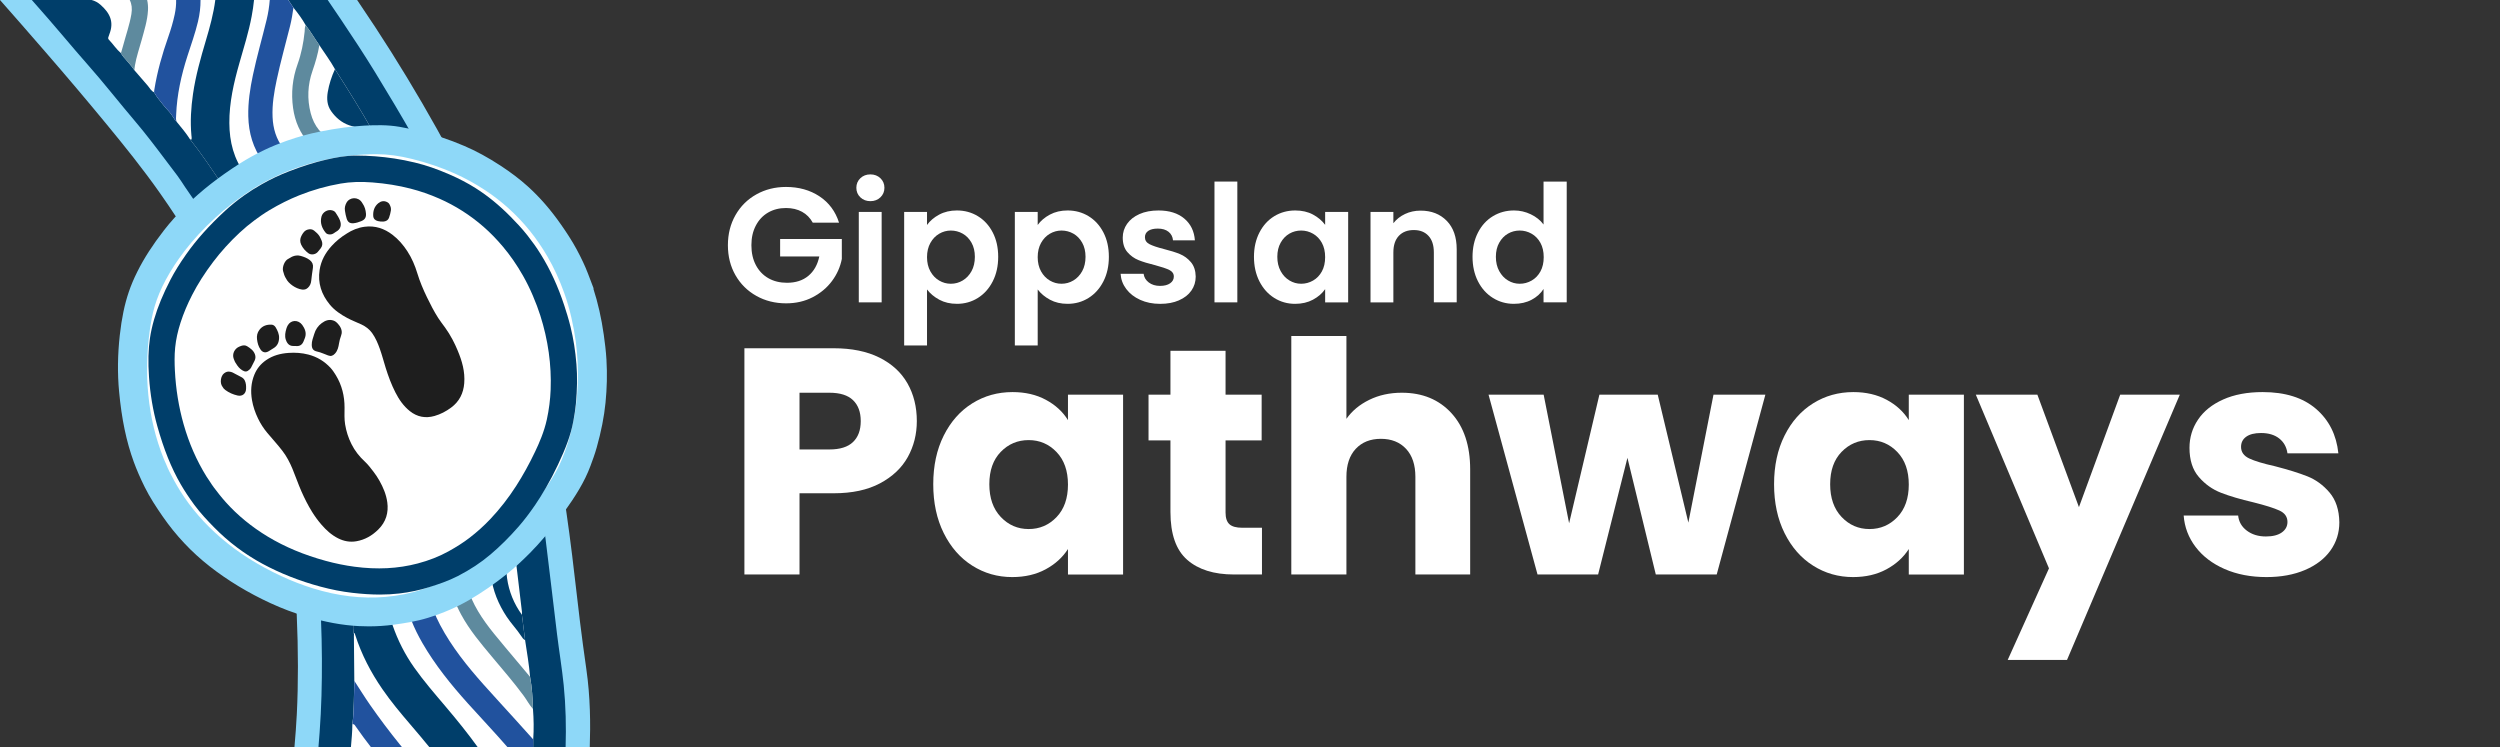 <?xml version="1.0" encoding="UTF-8"?><svg id="Layer_1" xmlns="http://www.w3.org/2000/svg" viewBox="0 0 3425.02 1024"><rect x="0" y="0" width="3425.02" height="1024" fill="#333333" stroke="none"/><polygon points="724.35 763.72 697 630.94 668.26 468.68 584.35 259.96 503.76 141.53 414.79 0 81.34 0 128.63 54.2 253.92 204.93 327 339.66 407.6 516.06 441.04 614.93 455.5 755.3 457.58 827.9 466.12 1013.97 464.59 1024 756.61 1024 756.98 1019.91 746.42 906.2 724.35 763.72" fill="#fff"/><path d="M443.2,793.7c-1.8-33.17-4.57-67.5-8.23-102.07-2.36-22.18-5.87-44.59-10.43-66.6-7.4-35.77-17.21-71.37-29.14-105.81-9.23-26.65-18.32-50.12-27.77-71.76-5.54-12.67-12.07-27.38-19.37-41.62-1.07-2.1-2.2-4.18-3.3-6.19-2.16-3.97-4.2-7.73-5.82-11.6-4.1-9.87-9.34-19.14-14.4-28.1-1.65-2.92-3.29-5.83-4.9-8.76-13.4-24.47-28.73-49.78-45.55-75.25-2.78-4.21-5.69-8.4-8.51-12.45-2.26-3.25-4.6-6.62-6.84-9.95-1.12-1.67-2.23-3.36-3.34-5.06-2.38-3.65-4.85-7.42-7.54-11.04-9.39-12.62-18.77-24.93-27.5-36.36l-.59-.77c-6.41-8.37-13.04-17.02-19.82-25.36-4.96-6.11-10.1-12.22-15.06-18.12-3.3-3.93-6.61-7.85-9.88-11.8-4.19-5.06-8.35-10.14-12.51-15.21-7.15-8.72-14.54-17.74-21.96-26.53-6.33-7.5-12.87-14.99-19.2-22.24-4.35-4.97-8.84-10.12-13.21-15.2-5.22-6.08-10.5-12.3-15.61-18.31-7.07-8.33-14.38-16.94-21.68-25.34C64.63,14.78,58.07,7.33,51.6,0H0c19.53,22.08,39.47,44.96,62.11,71.05,29.11,33.54,57.31,66.87,83.83,99.08,24.19,29.37,49.8,61.14,73.24,94.47,31.1,44.25,58.82,89.72,82.4,135.15,22.65,43.64,41.78,87.51,56.86,130.4,20.66,58.75,33.96,120.43,39.54,183.34,3.93,44.18,6.8,87.27,8.54,128.06,2.15,50.14,2.19,94.84.13,136.66-.75,15.21-1.96,30.59-3.29,45.78h38.94c.55-6.6,1.08-13.21,1.57-19.78,2.29-30.93,3.33-64.19,3.16-101.69-.16-34.55-1.65-68.5-3.86-108.84Z" fill="#8ed8f8"/><path d="M484.37,867.06c1.04-8.12-.06-16.24-.36-24.33-.88-23.53-2.2-47.07-3.7-70.59-.9-14.25-2.45-28.46-3.7-42.7-.31-11.24-1.68-22.38-2.66-33.56-.21-2.63-.73-5.24.03-7.86-2.41-9.35-2.97-18.97-4.37-28.46-.7-4.76-1.96-9.43-2.27-14.24-1.79-9.28-3.6-18.56-5.37-27.84-.33-1.71-.83-3.46.24-5.12-2.3-1.53-2.22-4.13-2.76-6.39-1.63-6.96-3.15-13.96-4.71-20.96-2.5-2.45-1.22-5.82-2.15-8.71-1.75-5.45-2.97-11.04-4.53-16.55-.65-2.3-.38-4.18,1.06-6.13,2.19-3.03,4.09-6.26,6.15-9.39,4.96-7.6,5.71-16.13,5.04-24.81-.55-7.18-6.88-13.03-15.09-14.5-2.81-.51-5.69-.57-8.55-.73-6.05-.36-6.02-.34-8.12-6.3-2.14-6.02-4.37-11.99-6.57-17.99-3.47-8.91-6.12-18.15-11.17-26.4-.39-.65-.2-1.66-.28-2.51-4.29-10.16-8.59-20.34-12.88-30.5-4.81-10.54-9.44-21.15-14.48-31.57-2.56-5.32-6.07-10.19-7.63-16-4.08-5.51-6.98-11.71-10.06-17.78-4.49-8.84-9.35-17.45-14.24-26.06-1.61-2.64-3.2-5.28-4.84-7.91-13.57-21.68-25.26-44.46-39.99-65.48-7.93-11.32-15.51-22.9-23.4-34.27-7.27-10.47-14.76-20.7-22.72-30.63-5.27-8.32-11.6-15.82-17.83-23.4-4.39-4.29-6.62-10.14-10.91-14.61-5.56-5.79-10.45-12.26-15.46-18.58-1.91-2.4-3.34-5.15-4.99-7.75-4.21-1.84-6-6.02-8.81-9.21-6.15-7-12.18-14.08-18.27-21.12-4.22-6.46-9.61-11.97-14.56-17.84-1.44-1.71-2.72-3.46-3.75-5.41-6.39-5.45-10.91-12.61-16.67-18.63-1.06-1.09-.98-2.35-.47-3.67.47-1.24.8-2.53,1.29-3.75,6.34-16.15,1.5-28.3-12.25-40.35C133.94,3.23,129.9,1.17,125.58,0H43.61c7.65,8.67,15.29,17.34,22.87,26.06,12.56,14.43,24.82,29.11,37.28,43.63,10.75,12.51,21.74,24.81,32.37,37.4,11.61,13.78,22.93,27.82,34.43,41.7,8.27,9.98,16.73,19.82,24.9,29.88,6.93,8.55,13.62,17.27,20.31,26,9.21,12.05,18.4,24.12,27.45,36.29,3.8,5.12,7.16,10.58,10.72,15.87,5.04,7.49,10.34,14.83,15.31,22.36,16.1,24.35,31.28,49.27,45.29,74.83,6.56,11.94,13.75,23.6,19.03,36.27,2.61,6.26,6.2,12.15,9.31,18.22,6.93,13.54,13.15,27.4,19.21,41.3,10.21,23.35,19.24,47.2,27.6,71.32,11.92,34.41,21.56,69.43,28.93,105.06,4.52,21.82,7.99,43.84,10.34,66.02,3.59,33.86,6.36,67.78,8.2,101.75,1.96,36.14,3.69,72.3,3.85,108.54.16,33.79-.65,67.54-3.15,101.22-.5,6.77-1.04,13.53-1.61,20.29h44.5c.85-10.61,1.99-21.2,1.99-31.87,1.48-10.26,1.63-20.61,2.01-30.96.34-9.46.46-18.92.67-28.38-.18-20.4-.33-40.82-.57-61.24-.02-1.48.47-3.1-.49-4.5ZM441.1,534.56c-2.07-4.58-3.08-8.53-4.14-12.64,7,.75,7.88,3.23,4.14,12.64Z" fill="#003e6a"/><path d="M787.47,791.47c-9.31-82.09-20.8-156.15-35.13-226.39-11.35-55.74-25.24-105.45-42.44-151.99-14.16-38.31-31.04-77.96-51.62-121.24-17.8-37.42-37.88-76.16-59.68-115.17-26.45-47.37-54.85-94.25-84.41-139.35C505.96,24.77,497.65,12.32,489.27,0h-47.64c6.49,9.39,13.25,19.31,20.38,29.93,14.25,21.21,30.98,46.43,47.06,72.71,29.88,48.77,68.47,113.58,102.02,182.36,2.06,4.23,4.14,8.44,6.22,12.66,5.81,11.8,11.82,24,17.34,36.14,13.08,28.7,23.93,54.33,33.2,78.35,10.87,28.16,23.15,61.75,31.87,97.42,17.75,72.58,31.49,148.25,41.99,231.34,3.02,23.95,5.91,48.33,8.7,71.91,2.19,18.49,4.45,37.61,6.76,56.41,1.17,9.47,2.52,19.05,3.83,28.31,1.94,13.72,3.95,27.92,5.35,41.87,2.65,26.27,3.51,53.99,2.56,84.6h39.06c1.12-31.88.81-69.32-4.66-107.13-6.47-44.69-11.64-88.47-15.83-125.4Z" fill="#8ed8f8"/><path d="M608.78,640.47c16.95-16.88,32.86-34.56,44.96-55.39,6.59-11.33,11.56-23.32,15.51-35.78-3.28-19.15-8.4-37.85-13.99-56.43-10.19-33.81-22.56-66.84-36.39-99.31-2.07-4.88-4.18-9.74-6.26-14.6-17.37-13.9-36.39-24.95-57.18-32.91-21.97-8.42-44.7-13.93-67.9-17.63-26.58-4.24-52.22-11.37-76.15-24.02-24.92-13.18-46.06-31.02-64.37-52.32-3.73-4.35-7.37-8.79-10.88-13.34-15.93-20.66-21.76-44.59-21.92-70.15-.18-28.12,6.1-55.22,13.75-82.09,6.05-21.25,12.72-42.31,16.81-64.1,1.41-7.48,2.52-14.95,3.26-22.41h-53.06c-2.42,18.82-7.44,37.09-12.85,55.26-7.19,24.15-14.04,48.39-17.68,73.39-2.74,18.84-3.95,37.77-2.19,56.79.16,1.76.54,3.57.26,5.27-.15.96-1.45.26-2.25.08,7.94,9.93,15.45,20.17,22.7,30.63,7.89,11.37,15.48,22.95,23.4,34.27,14.73,21.02,26.42,43.81,39.99,65.48,1.65,2.63,3.23,5.27,4.84,7.91,9.35,5.4,17.89,12.02,27.29,17.39,25.18,14.38,52.03,24.22,80.32,30.25,18.38,3.93,37.09,6.13,55.22,11.22,17.11,4.8,33.61,10.98,48.81,20.29,29.98,18.36,47.02,45.68,55.22,79.35,8.01,32.9-.46,61.52-21.1,87.39-14.24,17.84-31.13,33.14-46.97,49.45-18.61,19.16-37.04,38.51-51.5,61.19-8.25,12.93-14.74,26.67-19.51,41.23-.34,1.08.34,3.49-2.35,2.64,1.26,14.24,2.79,28.44,3.7,42.7,1.5,23.52,2.82,47.04,3.7,70.59.29,8.09,1.4,16.21.36,24.33,1.81.03,1.91,1.52,2.28,2.72,8.55,26.75,21.38,51.34,37.27,74.39,11.78,17.11,25.12,33.03,38.62,48.78,8.78,10.24,17.49,20.54,25.99,31.02h66.27c-13.84-19.23-28.77-37.64-44.11-55.76-14.83-17.53-29.93-34.84-43.2-53.64-25.64-36.32-38.67-77.06-42.96-120.93-3.59-36.76,7.21-68.83,30.92-96.94,16.68-19.8,34.98-38.02,53.28-56.25Z" fill="#003e6a"/><path d="M763.1,868.43c-5.27-42.76-10.06-85.59-15.46-128.34-9.87-78.09-23.4-155.54-42.11-232.02-8.2-33.5-19.69-65.99-32.1-98.15-10.26-26.58-21.53-52.74-33.34-78.68-7.5-16.49-15.69-32.67-23.63-48.94-30.66-62.87-65.78-123.27-102.29-182.86-15.14-24.69-31.05-48.88-47.2-72.92C461.01,17.65,455.01,8.8,448.95,0h-53.99c2.41,3.45,4.78,6.94,7.07,10.47,6.12,7.62,11.99,15.4,16.72,23.97,6.83,8.76,12.35,18.43,18.77,27.46,7.13,10.93,15.05,21.35,21.37,32.81,17.55,27.55,34.92,55.19,51.03,83.62,6.74,11.04,13.72,21.95,19.28,33.66,4.73,8.53,9.48,17.08,14.22,25.62,6.96,10.98,12.33,22.82,18.28,34.33,8.51,16.96,17.01,33.94,25.52,50.92,9.08,18.41,17.97,36.92,25.52,56.02,2.09,4.88,4.19,9.72,6.26,14.6,13.83,32.49,26.19,65.5,36.39,99.31,5.59,18.58,10.71,37.28,13.99,56.43,3.57,11.19,5.59,22.72,7.54,34.28,3.08,14.89,6.54,29.7,8.37,44.82,2.76,8.9,3.9,18.12,5.09,27.33,1.52,9.49,3.03,18.98,4.55,28.48.09.55.4,1.17-.43,1.38.43.71,1.08,1.39,1.19,2.15,1.83,11.94,4.22,23.78,4.91,35.86,1.45,8.61,3,17.22,3.25,26-.03.43-.06.85-.1,1.28,1.26,1.14,1.26,2.72,1.44,4.23,3.31,27.74,6.62,55.47,9.9,83.21.15,1.29-.03,2.61-.07,3.91,1.45,11.58,2.92,23.18,4.37,34.76,2.54,16.77,5.4,33.48,6.85,50.38,2.63,14.53,3.57,29.21,3.93,43.94,1.09,13.93,1.32,27.86.36,41.8,0,3.66-.04,7.31-.1,10.96h44.46c.88-28.41.27-56.83-2.59-85.27-2.38-23.5-6.31-46.84-9.2-70.31Z" fill="#003e6a"/><path d="M485.48,932.81l.02.02h0s-.02-.02-.02-.02Z" fill="#21529e"/><path d="M487.34,995.26c6.78,9.8,13.87,19.35,21.17,28.74h42.56c-1.2-1.47-2.4-2.94-3.6-4.42-14.17-17.53-27.69-35.55-40.59-54.03-7.46-10.69-14.24-21.8-21.38-32.71-.21,9.46-.33,18.91-.67,28.37-.38,10.32-.52,20.7-2.01,30.96,2.58-.54,3.44,1.53,4.52,3.1Z" fill="#21529e"/><path d="M241.31,0c.14,6.43-.52,13.01-1.96,19.77-2.22,10.39-5.2,20.53-8.73,30.53-8.38,23.78-15.28,47.95-19.23,72.89-.16,1.08-.21,2.17-.31,3.26,1.65,2.59,3.08,5.35,4.99,7.75,5.02,6.31,9.9,12.77,15.46,18.58,4.29,4.49,6.51,10.34,10.91,14.63-1.96-3.03-1.24-6.43-1.13-9.67,1.03-27.81,7.01-54.7,15.51-81.09,5.01-15.56,10.55-30.92,14.37-46.86,2.46-10.26,3.62-20.18,3.54-29.78h-33.43Z" fill="#21529e"/><path d="M375.54,372.93c10.41,4.78,20.45,10.31,30.97,14.86,18.74,8.09,38.2,13.62,58.16,17.79,22.67,4.75,45.39,9.48,67.24,17.5,10.83,3.98,21.15,8.95,30.4,15.92,21.87,16.49,29.96,39.06,28.26,65.66-1.26,19.75-7.99,37.94-17.01,55.32-16.06,30.96-37.35,58.22-60.21,84.35-12.05,13.78-24.32,27.37-36.5,41.02-.86.98-1.91,1.81-2.85,2.71-2.41-9.33-2.97-18.97-4.37-28.46-.7-4.76-1.96-9.43-2.28-14.24,20.39-21.45,39.75-43.76,56.76-68.03,10.93-15.59,20.79-31.77,27.53-49.69,3.21-8.53,5.43-17.27,5.89-26.4.91-18.05-6.07-31.74-22.31-40.25-3.31-1.75-6.7-3.38-10.16-4.83-15.77-6.62-32.41-10.23-48.96-14.09-17.63-4.13-35.55-7.06-52.84-12.62-8.6-2.77-17.08-5.92-25.61-8.9-4.81-10.54-9.44-21.15-14.48-31.57-2.58-5.32-6.07-10.19-7.63-16" fill="#21529e"/><path d="M177.75,0c2.74,5.46,3.52,11.83,2.27,19.25-2.5,14.86-7.57,28.98-11.4,43.46-.9,3.41-1.94,6.77-2.92,10.16,1.03,1.96,2.32,3.7,3.75,5.41,4.96,5.87,10.34,11.38,14.56,17.84.29-2.19.51-4.37.86-6.54,1.99-11.81,5.97-23.09,9.13-34.59,3.67-13.42,7.96-26.7,8.74-40.76.28-5-.11-9.74-1.14-14.24h-23.86Z" fill="#5e8a9e"/><path d="M410.56,451c1.48,3.85,4.7,4.68,8.38,5.2,15.53,2.2,30.82,5.55,45.88,10.01,13.59,4.03,25.49,10.93,35.78,20.63,15.61,14.73,19.47,33.56,10.98,53.82-5.76,13.73-14.04,25.96-22.88,37.82-8.56,11.48-16.99,23.06-26.4,33.87-2.3-1.53-2.23-4.13-2.76-6.39-1.65-6.98-3.15-13.98-4.71-20.97.72-.49,1.63-.85,2.14-1.5,8.63-11.2,17.47-22.25,24.97-34.27,4.32-6.92,8.45-13.93,10.68-21.97,2.61-9.38,0-16.99-6.67-23.5-7.53-7.37-16.18-13.01-26.47-15.8-7.68-2.09-15.33-4.35-23.09-6.03-4.7-1.01-9.36-2.77-14.34-2.02-3.47-8.9-6.13-18.15-11.17-26.4-.41-.65-.2-1.66-.28-2.51" fill="#5e8a9e"/><path d="M561.71,271.96c-17.17-6.72-35.16-10.27-53.07-14.24-21.14-4.68-42.34-9.07-63.05-15.51-23.21-7.23-42.67-19.93-57.62-39.27-9.7-12.54-13.85-26.96-14.53-42.55-.77-17.37,2.1-34.35,5.71-51.23,5.25-24.64,12.1-48.88,18.2-73.31,2.09-8.38,3.51-16.86,4.68-25.39-2.29-3.53-4.66-7-7.07-10.45h-25.39c-.7,9.02-2.11,18-4.27,26.94-6.12,25.34-13.41,50.38-18.8,75.9-3.95,18.64-6.78,37.4-6.34,56.53.52,22.69,6.56,43.63,20.11,62.04,18.41,25.03,42.86,41.67,72.2,51.41,25.02,8.3,50.87,13.26,76.54,18.94,20.13,4.45,40.12,9.18,58.34,19.25,6.75,3.73,13.26,7.91,19.88,11.89l.02-.02c-8.51-16.96-17.01-33.94-25.52-50.92Z" fill="#21529e"/><path d="M730.15,971.26c-5.04-5.61-8.45-12.35-12.92-18.38-13.65-18.48-28.7-35.77-43.42-53.35-15.3-18.27-30.68-36.53-42.08-57.64-7.8-14.45-13.52-29.72-16.33-45.96-5.04-29.13,2.45-55.11,19.95-78.55,6.34-8.51,13.42-16.39,20.84-23.96,10.52-10.72,20.34-22.05,30.06-33.5,1.27-1.5,2.28-3.28,4.11-4.26,1.52,9.49,3.03,18.98,4.55,28.48-.49.34-.69.8-.52,1.4l.05-.11c-5.07,3.98-8.73,9.3-13.1,13.93-9.23,9.77-18.79,19.25-27.06,29.91-17.19,22.13-22.2,46.35-14.5,73.54,7.03,24.82,20.99,45.5,36.88,65.16,9.98,12.35,20.31,24.42,30.48,36.6,6.34,7.58,12.71,15.17,19.07,22.75,2.63,14.53,3.57,29.21,3.93,43.94" fill="#5e8a9e"/><path d="M543.41,237.63c-13.39-2.77-26.75-5.66-40.15-8.29-15.61-3.07-31.1-6.59-46.07-12.02-12.59-4.55-24.2-10.8-33.42-20.76-12.69-13.73-19.67-30.17-22.25-48.54-2.87-20.48-.85-40.61,6.15-60.02,5.22-14.47,8.11-29.29,9.67-44.49.31-3.03-.05-6.21,1.4-9.08,6.83,8.76,12.35,18.41,18.77,27.46-1.99,12.02-5.37,23.65-9.38,35.15-6.62,19.03-7.55,38.46-2.46,58.03,4.62,17.71,14.94,30.76,31.82,38.33,10.13,4.53,20.65,7.83,31.48,10.16,13.37,2.9,26.8,5.63,40.2,8.42,4.75,8.55,9.49,17.09,14.22,25.62" fill="#5e8a9e"/><path d="M719.37,876.94c-2.56-1.17-4.01-3.6-5.4-5.71-5.99-9.05-13.55-16.88-19.55-25.9-11.55-17.37-19.41-36.26-21.76-57.02-1.24-10.94,1.48-21.63,6.51-31.43,6.03-11.79,13.62-22.65,21.41-33.35,1.45,8.61,3,17.22,3.25,26-.34.44-.65.88-.11,1.4v-.11c-3.13,2.66-4.7,6.33-5.89,10.05-3.25,10.14-4.63,20.58-3.15,31.18,2.58,18.38,9.43,35.1,20.31,50.15,1.47,11.58,2.92,23.18,4.37,34.76" fill="#003e6a"/><path d="M509.91,178.34c-10.76-1.26-21.4-3.12-31.64-6.75-10.37-3.67-18.28-10.41-24.58-19.31-5.66-8.01-6.2-16.99-4.68-26.05,1.83-10.89,5.27-21.41,9.87-31.49,17.55,27.55,34.92,55.19,51.03,83.62" fill="#003e6a"/><path d="M578.58,880.74c17.42,30.19,39.18,57.13,62.4,82.95,18.14,20.16,36.85,39.84,54.63,60.31h34.8c.06-3.65.1-7.3.1-10.96-8.25-9.18-16.49-18.38-24.77-27.53-14.38-15.87-28.92-31.61-43.17-47.59-22.52-25.3-43.71-51.64-59.61-81.74-14.06-26.62-21.35-54.67-15.69-84.99,3.93-21.01,13.18-39.71,24.94-57.34,14.4-21.59,31.95-40.56,49.45-59.58,7.91-8.59,15.74-17.29,23.62-25.95-1.83-15.12-5.3-29.93-8.37-44.82-7.88,10.91-15.4,22.08-24.56,32-13.02,14.11-26.36,27.92-38.9,42.49-20.11,23.35-38.41,47.88-49.94,76.82-10.65,26.67-14.06,54.11-9.1,82.54,3.96,22.74,12.74,43.56,24.19,63.39Z" fill="#21529e"/><path d="M500,830.92c176.13,0,318.92-142.79,318.92-318.92s-142.79-318.92-318.92-318.92-318.92,142.79-318.92,318.92,142.79,318.92,318.92,318.92" fill="#fff"/><path d="M830.91,493.45c-.76-12.86-2.39-25.36-3.73-34.8-3.22-22.75-7.96-43.74-14.39-63.6l.74.73-5.35-14.01c-.7-1.87-1.41-3.73-2.13-5.58l-.78-2.03c-3.63-9.5-8.77-20.46-15.29-32.58-6.65-12.36-14.32-23.78-20.95-33.32-14.45-20.77-29.61-38.19-46.35-53.25-10.69-9.61-22.72-18.75-36.76-27.95-17.28-11.31-33.59-20.18-49.85-27.13-10.72-4.57-20.77-8.38-30.72-11.66-19.08-6.28-38.63-11.17-58.09-14.53-16.42-2.83-32.71-2.45-47.88-1.63-18.37,1-37.63,3.57-60.61,8.11-15.55,3.09-30.99,7.34-45.9,12.65-11.24,4-21.26,8.12-30.64,12.59-12.42,5.94-23.47,12.04-33.79,18.65-28.96,18.54-52.67,37.07-72.48,56.64-12.76,12.61-22.7,23.63-31.26,34.7-15.73,20.31-27.33,38.32-36.5,56.67-4.82,9.64-8.64,18.67-11.68,27.62-5.83,17.11-9.76,35.99-12.39,59.42-2.97,26.51-3.3,52.57-.96,77.43,3.53,37.69,9.91,68.24,20.08,96.13,3.97,10.9,8.9,22.24,15.06,34.67,7.04,14.21,15.89,27.58,24.41,39.91,18.01,26.11,39.74,49.2,64.56,68.64,24.76,19.37,52.79,36.33,83.3,50.4,16.07,7.4,32.1,13.44,47.65,17.97,27.44,8,50.6,12.27,72.88,13.44,4.72.25,9.42.37,14.09.37,11.43,0,22.68-.74,33.6-2.2,14.48-1.95,31.29-4.45,47.53-9.49,21.01-6.54,39.6-14.59,56.82-24.62,17.33-10.09,34.11-21.68,51.3-35.43,10.08-8.07,20.13-17.22,31.62-28.81,6.67-6.71,13.5-14.22,22.15-24.33,8.11-9.47,16.12-19.78,24.49-31.5,15.82-22.15,28.03-41.4,36.22-63.38,2.84-7.64,6.06-16.3,8.56-25.22,6.23-22.24,10.18-42.29,12.07-61.28,2-20.11,2.44-39.77,1.32-58.41ZM428.72,806.03c-14.53-4.51-28.99-10.09-42.97-16.59-32.3-15.01-59.55-32.25-83.31-52.72-22.33-19.24-41.07-40.87-55.7-64.29-5.64-9.03-10.63-18.5-14.34-25.74-1.77-3.45-3.27-7.03-4.72-10.5-1.12-2.67-2.18-5.2-3.29-7.49l-.04-.1c-11.15-27.81-18.08-56.45-21.16-87.57-2.74-27.65-2.21-56.33,1.58-85.25,1.9-14.59,4.05-25.55,6.96-35.54,3.54-12.19,8.6-24.32,15.47-37.09,7.17-13.31,15.6-26.22,25.76-39.45,11.86-15.45,25.6-30.3,41.99-45.39,14.84-13.67,31.42-26.45,49.28-38,8.69-5.6,17.69-10.73,26.77-15.23,6.97-3.46,16.19-7.89,25.73-11.53,17.45-6.64,34.07-11.6,50.81-15.14,22.27-4.72,45.09-7.13,67.81-7.18.1,0,.2,0,.3,0,15.35,0,31.5,2.18,49.37,6.67,20.89,5.25,39.75,11.68,57.65,19.66,14.43,6.44,28.51,14.16,41.86,22.97,22.95,15.11,43.42,33.64,60.84,55.08,8.91,10.97,17.23,23.08,24.74,36.02,8.8,15.16,16.49,31.88,22.85,49.69,3.95,11.09,7.24,22.43,9.8,33.68,2.79,12.29,4.68,22.57,5.97,32.36,5.27,40.04,3.67,79.48-4.75,117.25-3.42,15.33-8.24,30.5-14.33,45.07-7.68,18.34-18.65,34.54-27.35,46.61-12.45,17.28-25.59,33.35-39.04,47.77-15.47,16.59-32.12,31.49-49.49,44.29-11.87,8.75-24.58,16.66-37.77,23.51-10.59,5.51-22.54,10.53-36.52,15.33-15.84,5.44-33.14,9-51.42,10.58-32.31,2.78-64.81-1.05-99.35-11.73Z" fill="#8ed8f8"/><path d="M789.69,498.64c-1.46-18.04-4.09-34.63-8.02-50.72-2.68-10.98-6.03-21.54-8.65-29.53-8.6-26.09-19.1-48.96-32.11-69.93l-1.04-1.6c-4.5-7.32-10.28-15.47-17.2-24.26-7.67-9.78-16.02-18.5-23.18-25.74-15.67-15.85-31.4-28.68-48.1-39.23-10.61-6.71-22.35-12.85-35.92-18.77-16.58-7.23-31.96-12.5-47.01-16.13-9.75-2.36-18.97-4.18-28.19-5.58-17.42-2.63-34.96-3.99-52.11-4.02-.09,0-.18,0-.27,0-14.38,0-28.26,2.71-41.12,5.64-15.54,3.56-32.13,8.77-50.72,15.93-12.84,4.94-25.42,10.9-37.41,17.7-8.98,5.08-16.94,10.12-24.33,15.41-9.68,6.94-18.2,13.84-26.07,21.1-21.88,20.23-39.32,39.73-53.29,59.64-8.97,12.77-15.77,23.76-21.39,34.61-10.15,19.58-17.49,37.37-22.43,54.41-2.6,8.97-4.46,17.36-5.69,25.65-2.31,15.64-2.73,32.56-1.31,53.25,1.6,23.35,5.41,45.92,11.31,67.11,8.98,32.14,19.24,57.61,32.29,80.16,5.09,8.79,11.09,17.87,18.35,27.77,8.56,11.67,18.52,22.08,27.19,30.93,19.57,19.93,41.82,36.7,66.15,49.85,24.25,13.12,50.94,23.67,79.33,31.33,14.95,4.04,29.65,6.92,43.7,8.54,13.83,1.61,26.35,2.41,38.08,2.41,9.27,0,18.05-.5,26.59-1.5,14.01-1.64,27.7-4.54,40.68-8.61,12.09-3.8,26.1-8.42,39.33-15.21,17.01-8.75,31.71-18.47,44.93-29.7,13.32-11.31,25.9-23.8,38.45-38.18,7.35-8.42,14.53-17.81,22.62-29.57,4.69-6.84,9.37-14.34,15.18-24.3,5.51-9.46,10.77-19.55,16.08-30.82,10.09-21.49,17.54-39.95,21.14-60.18,1.45-8.16,2.7-15.52,3.4-23.08,1.87-20.15,2.12-38.07.75-54.77ZM754.4,533.74c-.52,13.69-2.28,27.45-5.21,40.9-3.68,16.9-10.52,32.45-16.07,44.11-7.95,16.74-16.66,32.51-25.9,46.89-10.67,16.6-22.57,31.87-35.37,45.39-8.83,9.33-18.45,17.99-28.58,25.76-8.23,6.32-17.65,12.39-28.78,18.54-12.65,6.99-26.85,12.58-42.2,16.62-27.14,7.13-55.48,8.59-86.63,4.45-13-1.73-26.22-4.42-39.3-7.99-29.93-8.19-55.91-19.05-79.41-33.2-22.08-13.31-41.46-29.19-57.61-47.22-6.15-6.85-11.67-13.99-16.27-20.08-2.06-2.73-3.92-5.62-5.71-8.42-1.45-2.26-2.82-4.4-4.2-6.29l-.16-.21c-13.72-22.16-24-45.65-31.43-71.79-6.66-23.4-10.69-48.2-11.96-73.69-.43-8.69-.78-20.13.4-31.6,1.12-10.97,3.54-22.14,7.42-34.15,4.05-12.52,9.24-24.87,15.85-37.75,7.74-15.08,17.16-29.88,28.78-45.24,10.58-13.98,22.75-27.42,36.17-39.94,6.53-6.09,13.41-11.82,20.47-17.04,5.78-4.27,12.69-9.24,20.18-13.71,13.87-8.29,27.29-14.99,41.03-20.49,18.37-7.35,37.48-12.78,56.8-16.12,13.2-2.29,27.4-2.8,43.41-1.54,18.72,1.46,35.83,4.24,52.31,8.48,13.34,3.43,26.57,8.02,39.34,13.65,21.98,9.67,42.36,22.63,60.57,38.53,9.24,8.06,18.24,17.28,26.75,27.41,9.89,11.74,19.07,25.01,27.28,39.45,5.07,8.93,9.65,18.21,13.63,27.59,4.18,9.84,7.5,18.67,10.16,27.01,10.74,33.68,15.53,67.89,14.23,101.71Z" fill="#003e6a"/><path d="M530.54,687.9c-1.44-10.54-5.56-20.16-10.72-29.34-2.43-4.31-5.14-8.45-8.2-12.4-3.73-4.81-7.34-9.69-11.82-13.83-7.52-6.93-13.72-14.78-18.33-24.01-4.29-8.58-7.13-17.48-8.66-26.89-1.24-7.62-.82-15.28-.78-22.93.05-15.87-3.59-30.79-11.92-44.44v-.02c-2.2-3.42-4.34-6.87-7.11-9.88-8.4-9.15-18.53-15.27-30.53-18.4-8.94-2.33-17.99-2.92-27.12-2.28-11.06.78-21.46,3.49-30.74,9.9-7.34,5.07-12.75,11.66-16.11,19.86-4.62,11.25-5.32,22.96-3.28,34.89,1.52,8.82,4.4,17.17,8.3,25.26,3.41,7.08,7.63,13.62,12.61,19.57,6.93,8.29,14.25,16.2,20.84,24.79,5.76,7.52,10.05,15.77,13.65,24.4,4.34,10.39,7.91,21.07,12.48,31.36,4.21,9.49,8.87,18.76,14.32,27.56,3.85,6.2,8.15,12.13,12.97,17.7,6.54,7.57,13.81,14.22,22.82,18.74,7.86,3.95,16.15,5.53,24.89,4.04,11.82-2.02,21.63-7.73,30.09-16.06,10.58-10.42,14.37-23.06,12.38-37.59Z" fill="#1e1e1e"/><path d="M434.27,481.58c2.89.62,5.64,1.55,8.35,2.66,2.28.93,4.57,1.88,6.9,2.72,3.88,1.42,6.54.55,9.35-2.46,3.73-4.01,4.83-9.08,5.64-14.19.55-3.47,1.42-6.8,2.67-10.06,1.7-4.37,1.39-8.59-1.71-13.46v-.02c-1.94-2.46-4.24-6-8.4-7.52-6.03-2.2-11.35-.2-16.11,3.28-5.2,3.8-8.73,8.99-10.52,15.25-1.39,4.84-3.49,9.49-3.34,14.73.15,5.27,2.09,7.99,7.18,9.07Z" fill="#1e1e1e"/><path d="M357.03,478.99c2.84,3.98,6.7,4.76,10.88,2.3,1.27-.73,2.5-1.53,3.73-2.3l-.02-.03c1.04-.65,2.09-1.3,3.15-1.94,5.24-3.12,7.34-7.93,7.57-13.81.21-5.41-1.96-10.1-4.58-14.58-1.21-2.05-3.18-3.73-5.68-3.85-6.74-.31-12.64,1.65-16.81,7.27-2.81,3.77-3.73,8.06-3.16,12.75.62,5.1,1.91,9.95,4.93,14.19Z" fill="#1e1e1e"/><path d="M331.15,516.91c-4.14-2.27-8.32-4.5-12.54-6.61-1.29-.64-2.79-.95-4.22-1.14-2.81-.38-5.14.55-7.42,2.32-4.75,3.65-6.03,13.39-2.19,18.3v.02c.86,1.73,2.23,3.23,3.87,4.45,5.04,3.78,10.73,6.2,16.8,7.6,6.57,1.53,11.58-2.58,11.69-9.38.03-1.92.08-3.87-.21-5.74-.62-4.01-1.92-7.71-5.77-9.82Z" fill="#1e1e1e"/><path d="M349.25,485.4c-1.92-5.25-6.13-8.2-10.54-10.98-2.59-1.63-5.35-1.53-8.14-.6-.96.31-1.89.73-2.82,1.11-6.03,2.46-10.18,9.66-7.52,16.7.88,2.32,1.75,4.65,3.11,6.33h0c2.3,3.96,4.97,7.13,8.61,9.36,3.88,2.4,6.44,2.19,9.74-.9.9-.83,1.75-1.81,2.32-2.87,1.71-3.16,3.36-6.36,4.88-9.62,1.26-2.74,1.45-5.55.36-8.53Z" fill="#1e1e1e"/><path d="M402.68,474c1.12-.05,2.25,0,3.38.08,4.63.33,7.76-1.76,9.59-5.92.64-1.44,1.16-2.92,1.78-4.37,2.45-5.81,1.35-11.22-1.91-16.37h-.02c-.47-.77-.9-1.58-1.44-2.3-5.45-7.36-15.33-7-19.73.46-.86,1.47-1.52,3.03-1.99,4.63-1.5,5.01-2.5,10.19-.75,15.28,2.14,6.26,5.68,8.77,11.09,8.51Z" fill="#1e1e1e"/><path d="M626.98,480.12c-2.14-5.07-4.45-10.1-7.05-14.96-3.02-5.68-6.39-11.17-10.16-16.39-3.16-4.37-6.52-8.6-9.44-13.16-5.82-9.13-10.75-18.74-15.46-28.49-5.1-10.55-9.67-21.32-13.08-32.54-3.26-10.75-7.58-20.94-13.72-30.38-5.58-8.6-12.15-16.23-20.26-22.47-11.3-8.69-23.94-12.93-38.23-11.07-9.05,1.17-17.32,4.6-24.63,9.36l.02.02c-7.86,4.76-14.6,10.31-20.53,16.81-8.58,9.41-14.6,20.14-16.57,32.94-2.76,17.97,2.54,33.6,13.9,47.43,6.56,7.99,14.99,13.59,23.97,18.43,6.36,3.44,13.16,5.89,19.67,8.99,5.81,2.76,10.75,6.56,14.5,11.81,4.68,6.57,7.76,13.94,10.47,21.5,3.08,8.6,5.3,17.45,8.04,26.14,3.59,11.38,7.7,22.54,13.13,33.24,5.06,9.98,11.24,18.98,20.04,25.98,10.1,8.01,21.46,10.05,33.74,6.56,8.27-2.35,15.74-6.31,22.7-11.45,11.29-8.33,16.86-19.67,17.97-33.34,1.27-15.79-2.97-30.58-9.04-44.95Z" fill="#1e1e1e"/><path d="M424.61,356.46c-3.77-3-8.2-4.62-12.79-5.9-4.11-1.16-8.04-.55-11.82,1.16-1.73.78-3.21,2.09-4.96,2.85-4.97,2.17-8.6,11.16-7.27,16.6.95,3.87,2.12,7.58,4.32,10.78l-.02-.02c3.13,6.46,12.88,13.57,21.77,14.78,3.08.42,5.71-.31,8.04-2.5,2.81-2.61,4.13-5.9,4.5-9.56.62-5.94,1.42-11.84,2.33-17.73.65-4.29-.77-7.8-4.11-10.47Z" fill="#1e1e1e"/><path d="M475.03,299.75c1.57,4.63,4.31,6.49,9.18,6.1,3.64-.31,7.03-1.42,10.39-2.74,5.04-1.97,7.16-4.96,6.8-10.29-.34-5.02-1.76-9.75-4.52-13.83l-.03.03c-.44-.72-.78-1.3-1.16-1.88-5.01-7.73-16.62-7.39-21.02.65-1.83,3.33-2.69,6.92-2.1,10.75.59,3.78,1.22,7.55,2.46,11.2Z" fill="#1e1e1e"/><path d="M440.84,330.12c-.83-2.2-2.02-4.27-3.18-6.69h-.02c-1.84-2.79-4.45-5.27-7.31-7.49-2.61-2.04-5.5-2.28-8.63-1.42-4.6,1.27-6.88,4.99-8.81,8.74-1.89,3.7-2.17,7.83-.33,11.79,2.28,4.91,5.81,8.87,10.14,12,3.69,2.66,9.62,1.63,12.54-1.79,1.39-1.63,2.74-3.28,4.06-4.96,2.43-3.1,2.87-6.57,1.52-10.19Z" fill="#1e1e1e"/><path d="M452.05,321.21c2.79.07,4.91-1.35,6.82-2.74v-.02c.67-.42,1.14-.73,1.63-1.01,6.28-3.44,7.68-9.13,5.24-15.49-1.48-3.83-3.72-7.18-5.92-10.57-1.13-1.76-2.95-2.71-4.97-3.25-5.87-1.55-12.82,2.41-14.42,8.6-2.17,8.42.49,15.74,5.85,22.23,1.45,1.76,3.54,2.2,5.77,2.25Z" fill="#1e1e1e"/><path d="M517.68,302.87c2.43.59,4.89.83,7.37.7,3.77-.21,6.65-1.84,8.02-5.61,1.12-3.08,1.89-6.26,2.43-9.48.46-2.82-.2-5.61-1.97-8.66h.02c-.55-1.14-1.88-2.33-3.56-3.13-4.29-2.04-8.4-1.01-11.71,1.71-5.4,4.44-7.4,10.63-6.95,17.5.26,3.83,2.59,6.03,6.34,6.96Z" fill="#1e1e1e"/><path d="M1204.84,489.92c-17.08-8.53-37.97-12.81-62.7-12.81h-122.3v309.95h75.5v-111.27h46.8c25.31,0,46.5-4.56,63.58-13.68,17.07-9.12,29.72-21.11,37.97-35.98,8.23-14.86,12.36-31.27,12.36-49.23,0-19.43-4.27-36.65-12.8-51.66-8.55-15.01-21.35-26.78-38.42-35.32ZM1168.63,605.6c-7.06,6.77-17.81,10.16-32.23,10.16h-41.06v-77.71h41.06c14.42,0,25.17,3.39,32.23,10.16,7.07,6.77,10.6,16.33,10.6,28.7s-3.53,21.93-10.6,28.7Z" fill="#fff"/><path d="M1463.13,575.57c-7.07-11.48-17.15-20.75-30.25-27.81-13.1-7.07-28.33-10.6-45.7-10.6-20.3,0-38.7,5.15-55.19,15.46-16.49,10.3-29.51,25.02-39.08,44.15-9.57,19.14-14.35,41.36-14.35,66.67s4.78,47.62,14.35,66.89c9.57,19.28,22.59,34.15,39.08,44.59,16.48,10.46,34.73,15.68,54.75,15.68,17.37,0,32.6-3.53,45.7-10.59,13.1-7.07,23.33-16.34,30.69-27.81v34.88h75.5v-246.37h-75.5v34.88ZM1447.45,708.47c-10.45,10.89-23.18,16.33-38.19,16.33s-27.75-5.52-38.19-16.55c-10.46-11.04-15.68-25.98-15.68-44.82s5.22-33.63,15.68-44.37c10.44-10.75,23.18-16.12,38.19-16.12s27.75,5.45,38.19,16.34c10.45,10.89,15.68,25.76,15.68,44.59s-5.23,33.7-15.68,44.59Z" fill="#fff"/><path d="M1684.32,718.18c-3.53-3.23-5.3-8.53-5.3-15.9v-98.9h49.45v-62.7h-49.45v-60.04h-75.5v60.04h-30.02v62.7h30.02v98.01c0,30.33,7.65,52.18,22.96,65.57,15.3,13.4,36.64,20.09,64.02,20.09h38.41v-64.02h-26.93c-8.24,0-14.12-1.61-17.66-4.86Z" fill="#fff"/><path d="M1920.54,538.04c-16.49,0-31.35,3.24-44.59,9.72-13.25,6.48-23.7,15.16-31.35,26.05v-113.47h-75.51v326.72h75.51v-133.78c0-16.47,4.26-29.28,12.8-38.4,8.54-9.12,20.01-13.69,34.44-13.69s25.9,4.57,34.43,13.69c8.54,9.12,12.81,21.93,12.81,38.4v133.78h75.06v-143.93c0-32.68-8.54-58.35-25.61-77.04-17.08-18.69-39.74-28.04-68-28.04Z" fill="#fff"/><polygon points="2313.06 715.98 2271.11 540.69 2191.19 540.69 2149.69 716.86 2114.81 540.69 2039.31 540.69 2106.42 787.06 2189.42 787.06 2229.6 627.23 2268.46 787.06 2351.9 787.06 2418.58 540.69 2347.49 540.69 2313.06 715.98" fill="#fff"/><path d="M2615.05,575.57c-7.06-11.48-17.14-20.75-30.24-27.81-13.11-7.07-28.33-10.6-45.7-10.6-20.31,0-38.71,5.15-55.19,15.46-16.49,10.3-29.52,25.02-39.08,44.15-9.57,19.14-14.35,41.36-14.35,66.67s4.79,47.62,14.35,66.89c9.56,19.28,22.59,34.15,39.08,44.59,16.48,10.46,34.73,15.68,54.75,15.68,17.37,0,32.59-3.53,45.7-10.59,13.1-7.07,23.33-16.34,30.68-27.81v34.88h75.5v-246.37h-75.5v34.88ZM2599.38,708.47c-10.46,10.89-23.18,16.33-38.19,16.33s-27.75-5.52-38.19-16.55c-10.45-11.04-15.67-25.98-15.67-44.82s5.22-33.63,15.67-44.37c10.45-10.75,23.18-16.12,38.19-16.12s27.74,5.45,38.19,16.34c10.44,10.89,15.67,25.76,15.67,44.59s-5.23,33.7-15.67,44.59Z" fill="#fff"/><polygon points="2848.17 694.78 2791.22 540.69 2706.88 540.69 2807.11 778.67 2750.59 904.07 2831.84 904.07 2986.37 540.69 2904.69 540.69 2848.17 694.78" fill="#fff"/><path d="M3191.45,674.69c-8.68-10.15-18.76-17.51-30.24-22.08-11.48-4.56-26.35-9.19-44.59-13.9-15.89-3.54-27.59-7.07-35.1-10.6-7.51-3.53-11.26-8.83-11.26-15.89,0-5.89,2.35-10.52,7.07-13.91,4.7-3.38,11.48-5.08,20.3-5.08,10.3,0,18.61,2.5,24.95,7.5,6.33,5.01,10.08,11.77,11.26,20.31h69.76c-2.65-25.31-12.88-45.62-30.68-60.93-17.82-15.3-42.17-22.96-73.08-22.96-20.9,0-38.93,3.39-54.08,10.16-15.16,6.77-26.64,15.97-34.44,27.59-7.81,11.63-11.7,24.5-11.7,38.64,0,16.77,4.26,30.1,12.81,39.95,8.53,9.87,18.69,17.08,30.46,21.64,11.77,4.57,26.49,8.91,44.15,13.03,16.48,4.12,28.4,7.88,35.76,11.26,7.36,3.39,11.04,8.61,11.04,15.68,0,5.89-2.58,10.67-7.72,14.35-5.16,3.68-12.44,5.52-21.86,5.52-10.31,0-18.99-2.65-26.05-7.95-7.07-5.3-11.04-12.21-11.93-20.74h-74.62c1.17,15.89,6.62,30.24,16.34,43.04,9.71,12.81,22.96,22.89,39.73,30.25,16.78,7.36,35.91,11.03,57.4,11.03,20.01,0,37.59-3.24,52.76-9.71,15.16-6.48,26.78-15.38,34.88-26.71,8.1-11.33,12.15-24.21,12.15-38.64-.3-17.07-4.79-30.68-13.47-40.84Z" fill="#fff"/><path d="M1036.22,405.4c12.15,6.79,25.75,10.18,40.81,10.18,13.42,0,25.53-2.8,36.34-8.39,10.81-5.59,19.64-13.01,26.51-22.25,6.86-9.24,11.32-19.31,13.42-30.19v-27.28h-84.53v23.93h53.67c-2.39,11.33-7.38,20.17-14.98,26.5-7.6,6.34-17.37,9.51-29.3,9.51-9.69,0-18.19-2.09-25.49-6.26s-13.01-10.14-17.11-17.89c-4.1-7.75-6.15-16.84-6.15-27.28s2.01-19.08,6.03-26.84c4.03-7.75,9.62-13.72,16.77-17.89,7.16-4.17,15.36-6.26,24.6-6.26,8.35,0,15.65,1.72,21.92,5.14,6.26,3.43,11.18,8.42,14.76,14.98h36c-4.92-15.51-13.87-27.54-26.83-36.12-12.97-8.57-28.26-12.86-45.84-12.86-14.91,0-28.44,3.39-40.59,10.17-12.15,6.78-21.69,16.25-28.62,28.4-6.93,12.15-10.4,25.9-10.4,41.26s3.47,29.07,10.4,41.15c6.93,12.07,16.47,21.51,28.62,28.29Z" fill="#fff"/><rect x="1176.55" y="290.35" width="31.31" height="123.89" fill="#fff"/><path d="M1192.43,275.59c5.52,0,10.1-1.75,13.76-5.25,3.64-3.5,5.48-7.86,5.48-13.08s-1.83-9.58-5.48-13.09c-3.66-3.5-8.24-5.25-13.76-5.25s-10.1,1.75-13.75,5.25c-3.65,3.51-5.48,7.87-5.48,13.09s1.83,9.58,5.48,13.08c3.65,3.5,8.23,5.25,13.75,5.25Z" fill="#fff"/><path d="M1310.95,416.25c10.59,0,20.17-2.68,28.74-8.05,8.58-5.36,15.36-12.93,20.35-22.7,5-9.76,7.5-20.98,7.5-33.66s-2.5-23.82-7.5-33.43c-4.99-9.62-11.77-17.03-20.35-22.25-8.57-5.22-18.15-7.83-28.74-7.83-9.09,0-17.18,1.9-24.26,5.7-7.08,3.8-12.64,8.53-16.67,14.2v-17.89h-31.31v182.93h31.31v-76.71c4.32,5.67,9.95,10.36,16.89,14.09,6.93,3.73,14.95,5.59,24.04,5.59ZM1274.62,371.75c-3.06-5.51-4.59-12-4.59-19.45s1.53-13.94,4.59-19.45c3.05-5.51,7.08-9.73,12.08-12.64,4.99-2.91,10.32-4.36,15.99-4.36s11.22,1.42,16.21,4.25c5,2.83,9.02,6.97,12.08,12.41,3.06,5.44,4.59,11.89,4.59,19.34s-1.53,14.17-4.59,19.68c-3.06,5.52-7.08,9.77-12.08,12.75-4.99,2.99-10.4,4.47-16.21,4.47s-11-1.45-15.99-4.36c-5-2.91-9.02-7.12-12.08-12.64Z" fill="#fff"/><path d="M1421.65,396.57c4.32,5.67,9.95,10.36,16.89,14.09,6.93,3.73,14.94,5.59,24.04,5.59,10.58,0,20.16-2.68,28.74-8.05,8.57-5.36,15.35-12.93,20.35-22.7,4.99-9.76,7.49-20.98,7.49-33.66s-2.5-23.82-7.49-33.43c-5-9.62-11.78-17.03-20.35-22.25-8.58-5.22-18.16-7.83-28.74-7.83-9.1,0-17.18,1.9-24.27,5.7-7.08,3.8-12.63,8.53-16.66,14.2v-17.89h-31.31v182.93h31.31v-76.71ZM1426.23,332.84c3.06-5.51,7.08-9.73,12.08-12.64,4.99-2.91,10.33-4.36,15.99-4.36s11.22,1.42,16.22,4.25c4.99,2.83,9.02,6.97,12.08,12.41,3.05,5.44,4.58,11.89,4.58,19.34s-1.53,14.17-4.58,19.68c-3.06,5.52-7.08,9.77-12.08,12.75-5,2.99-10.4,4.47-16.22,4.47s-11-1.45-15.99-4.36c-4.99-2.91-9.02-7.12-12.08-12.64-3.05-5.51-4.58-12-4.58-19.45s1.53-13.94,4.58-19.45Z" fill="#fff"/><path d="M1615.19,411.44c7.38-3.2,13.04-7.64,17-13.31,3.95-5.66,5.93-12.07,5.93-19.23-.15-8.2-2.35-14.79-6.6-19.79-4.25-5-9.28-8.68-15.1-11.07-5.81-2.38-13.2-4.7-22.14-6.93-8.8-2.23-15.29-4.43-19.46-6.59-4.18-2.16-6.26-5.33-6.26-9.51,0-3.73,1.53-6.63,4.59-8.72,3.05-2.09,7.41-3.13,13.08-3.13,6.11,0,10.99,1.45,14.65,4.36,3.65,2.91,5.7,6.82,6.15,11.74h29.97c-.9-12.52-5.75-22.47-14.54-29.85-8.8-7.38-20.57-11.07-35.33-11.07-9.98,0-18.67,1.64-26.05,4.92-7.38,3.28-13.05,7.75-16.99,13.42-3.96,5.67-5.93,11.93-5.93,18.79,0,8.35,2.12,14.98,6.37,19.9,4.25,4.92,9.32,8.58,15.21,10.96,5.88,2.39,13.45,4.7,22.69,6.93,8.95,2.39,15.47,4.59,19.57,6.6,4.09,2.01,6.15,5.03,6.15,9.06,0,3.73-1.68,6.78-5.03,9.17-3.36,2.39-8.02,3.58-13.98,3.58s-11.22-1.56-15.32-4.7c-4.1-3.13-6.45-7.08-7.05-11.85h-31.53c.45,7.6,3.02,14.54,7.72,20.8,4.7,6.26,11.07,11.22,19.12,14.87,8.05,3.65,17.14,5.48,27.28,5.48s18.45-1.61,25.83-4.81Z" fill="#fff"/><rect x="1663.84" y="248.75" width="31.31" height="165.49" fill="#fff"/><path d="M1798.8,410.55c7.08-3.8,12.63-8.61,16.66-14.42v18.12h31.53v-123.89h-31.53v17.67c-4.18-5.67-9.73-10.36-16.66-14.09-6.93-3.73-15.02-5.59-24.27-5.59-10.59,0-20.17,2.61-28.74,7.83-8.58,5.22-15.36,12.67-20.35,22.36-5,9.7-7.5,20.8-7.5,33.32s2.5,23.9,7.5,33.66c4.99,9.76,11.77,17.33,20.35,22.7,8.57,5.37,18.07,8.05,28.52,8.05,9.24,0,17.4-1.9,24.49-5.7ZM1754.52,371.41c-3.06-5.59-4.58-12.11-4.58-19.57s1.52-13.9,4.58-19.34c3.05-5.44,7.05-9.58,11.96-12.41,4.92-2.83,10.29-4.25,16.1-4.25s11.25,1.45,16.32,4.36c5.07,2.91,9.09,7.09,12.08,12.52,2.98,5.44,4.47,11.97,4.47,19.57s-1.49,14.13-4.47,19.57c-2.98,5.44-7.01,9.62-12.08,12.52-5.07,2.91-10.51,4.36-16.32,4.36s-11-1.49-15.99-4.47c-5-2.98-9.03-7.27-12.08-12.86Z" fill="#fff"/><path d="M1908.93,345.81c0-9.84,2.5-17.41,7.5-22.7,4.99-5.29,11.81-7.94,20.46-7.94s15.2,2.65,20.13,7.94c4.92,5.29,7.37,12.86,7.37,22.7v68.43h31.31v-72.68c0-16.7-4.54-29.71-13.64-39.02-9.09-9.31-21.03-13.98-35.78-13.98-7.75,0-14.87,1.53-21.35,4.59-6.49,3.06-11.82,7.27-16,12.63v-15.43h-31.31v123.89h31.31v-68.43Z" fill="#fff"/><path d="M2073.97,416.25c9.25,0,17.37-1.86,24.37-5.59,7.01-3.73,12.45-8.64,16.33-14.76v18.34h31.75v-165.49h-31.75v58.81c-4.33-5.81-10.14-10.47-17.45-13.98-7.3-3.5-14.98-5.25-23.03-5.25-10.59,0-20.2,2.61-28.85,7.83-8.65,5.22-15.47,12.67-20.46,22.36-5,9.7-7.5,20.8-7.5,33.32s2.5,23.9,7.5,33.66c4.99,9.76,11.81,17.33,20.46,22.7,8.64,5.37,18.19,8.05,28.62,8.05ZM2053.96,332.5c3.05-5.44,7.05-9.58,11.96-12.41,4.92-2.83,10.29-4.25,16.1-4.25s11.25,1.45,16.32,4.36c5.07,2.91,9.09,7.09,12.08,12.52,2.98,5.44,4.48,11.97,4.48,19.57s-1.49,14.13-4.48,19.57c-2.98,5.44-7.01,9.62-12.08,12.52-5.07,2.91-10.51,4.36-16.32,4.36s-11-1.49-15.99-4.47c-5-2.98-9.02-7.27-12.08-12.86-3.06-5.59-4.58-12.11-4.58-19.57s1.52-13.9,4.58-19.34Z" fill="#fff"/></svg>